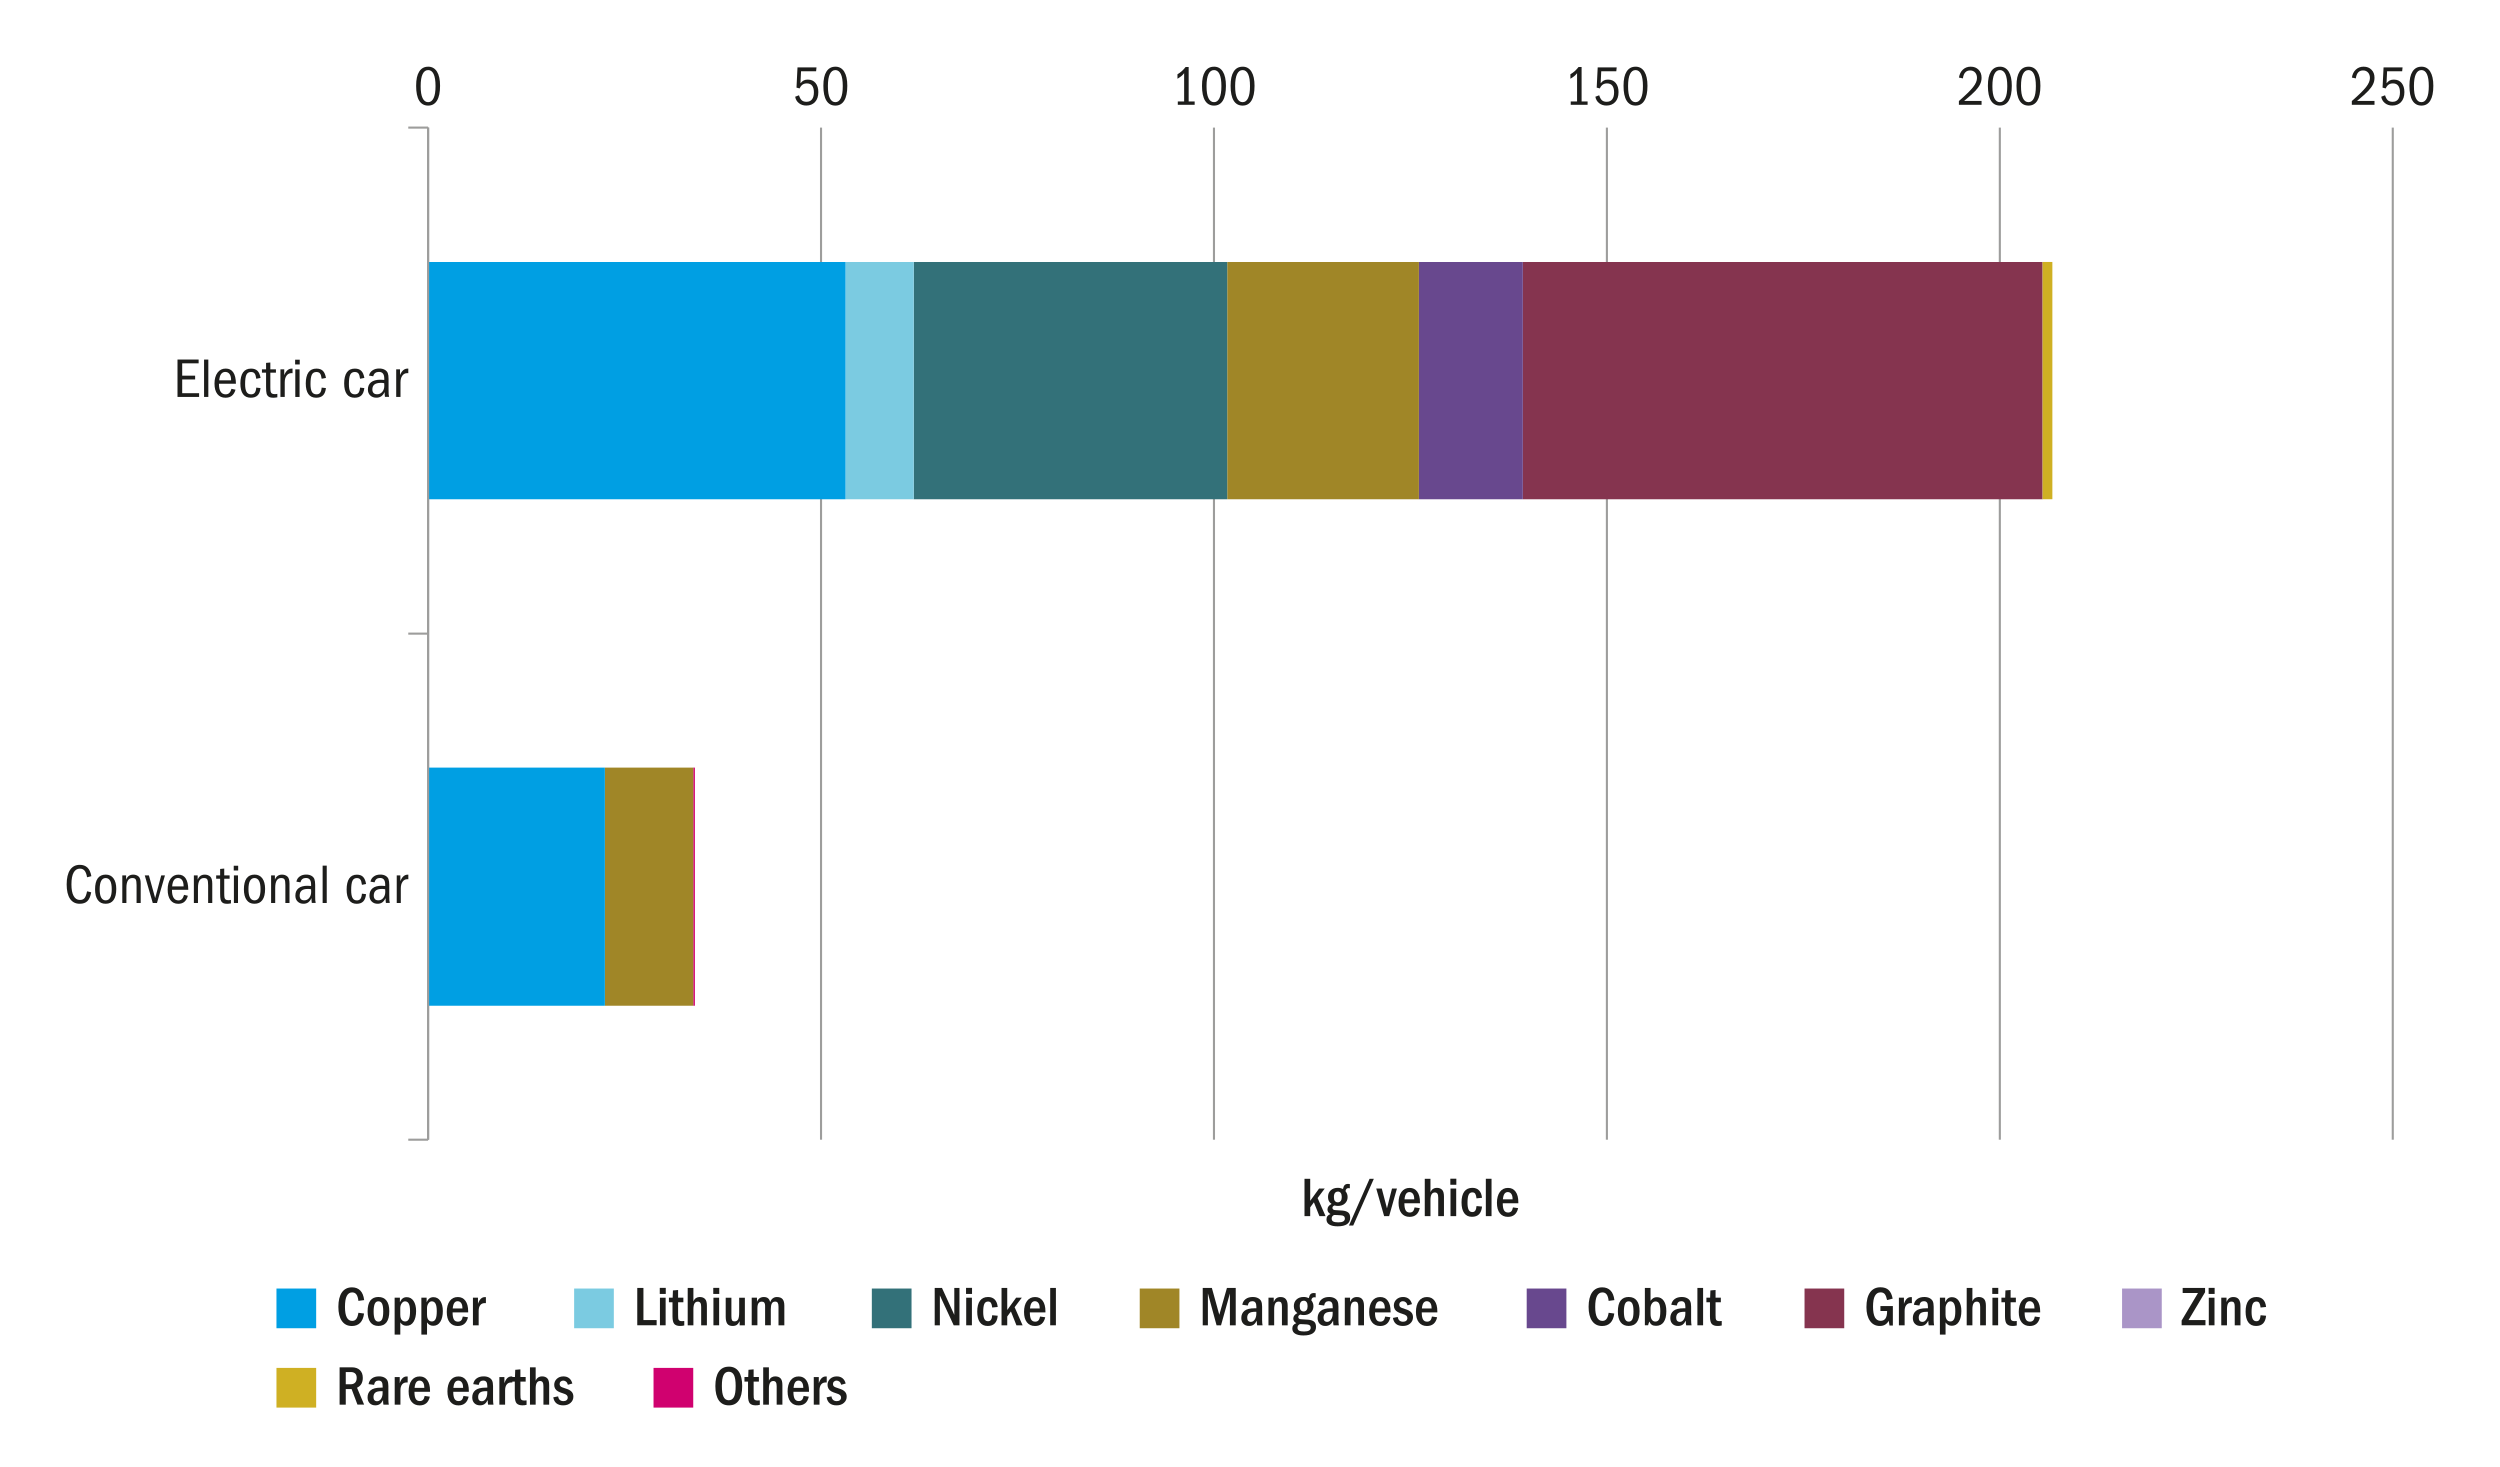 <svg xmlns="http://www.w3.org/2000/svg" width="750" height="440" viewBox="0 0 750 440"><defs><style>.cls-1,.cls-2{fill:none;}.cls-1,.cls-3,.cls-4,.cls-5,.cls-6,.cls-7,.cls-8,.cls-9,.cls-10,.cls-11,.cls-12{stroke-width:0px;}.cls-2{stroke:#9d9d9c;stroke-miterlimit:10;stroke-width:.63px;}.cls-3{fill:#337179;}.cls-4{fill:#85344f;}.cls-5{fill:#1d1d1b;}.cls-6{fill:#aa95c7;}.cls-7{fill:#cfb023;}.cls-8{fill:#d0016f;}.cls-9{fill:#7bcbe1;}.cls-10{fill:#a08627;}.cls-11{fill:#68488e;}.cls-12{fill:#009fe3;}</style></defs><g id="Graph"><rect class="cls-1" x="56.69" y="56.69" width="340.16" height="192.76"></rect><path class="cls-5" d="m109.22,394.06c-.17,1.26-.56,2.19-1.18,2.81-.62.62-1.45.93-2.48.93-1.29,0-2.29-.5-2.99-1.5-.71-1-1.06-2.42-1.06-4.26s.36-3.34,1.07-4.34c.71-1,1.72-1.5,3.02-1.5,1.03,0,1.86.32,2.48.95s1.01,1.59,1.17,2.88l-1.73.23c-.09-.85-.28-1.49-.58-1.91-.3-.42-.73-.63-1.3-.63-.69,0-1.23.35-1.6,1.05-.37.7-.55,1.8-.55,3.3,0,1.41.18,2.46.55,3.16.37.69.9,1.04,1.6,1.04.53,0,.94-.19,1.23-.57.3-.38.51-1,.65-1.87l1.71.23Z"></path><path class="cls-5" d="m113.55,389.1c1.04,0,1.84.36,2.4,1.08.56.72.84,1.78.84,3.18,0,1.48-.28,2.58-.83,3.32-.55.73-1.37,1.1-2.44,1.1s-1.87-.38-2.42-1.13c-.55-.75-.82-1.83-.82-3.23s.27-2.53.82-3.25c.55-.72,1.37-1.08,2.45-1.08Zm-.03,1.29c-.52,0-.88.26-1.1.79-.22.53-.33,1.28-.33,2.27,0,1.05.12,1.82.35,2.31.24.49.6.73,1.09.73s.87-.24,1.1-.72c.23-.48.34-1.26.34-2.34s-.12-1.85-.35-2.33c-.23-.48-.61-.71-1.11-.71Z"></path><path class="cls-5" d="m118.39,400.39v-11.09h1.58v1.36c.25-.53.53-.91.85-1.15.32-.24.72-.36,1.2-.36.86,0,1.55.38,2.05,1.13.5.76.76,1.77.76,3.03,0,1.33-.25,2.4-.75,3.21-.5.81-1.2,1.21-2.11,1.21-.39,0-.74-.07-1.03-.22-.3-.14-.58-.41-.85-.79v3.66h-1.7Zm1.7-5.91c0,.64.14,1.13.4,1.46.27.34.62.5,1.06.5.5,0,.87-.25,1.11-.74.24-.49.35-1.27.35-2.32s-.12-1.8-.37-2.27c-.25-.47-.62-.71-1.13-.71-.39,0-.73.21-1.01.62s-.42.89-.42,1.41v2.03Z"></path><path class="cls-5" d="m126.41,400.39v-11.09h1.58v1.36c.25-.53.53-.91.85-1.15.32-.24.72-.36,1.2-.36.86,0,1.55.38,2.05,1.13.5.76.76,1.77.76,3.03,0,1.33-.25,2.4-.75,3.21-.5.81-1.2,1.21-2.11,1.21-.39,0-.74-.07-1.03-.22-.3-.14-.58-.41-.85-.79v3.66h-1.7Zm1.7-5.91c0,.64.14,1.13.4,1.46.27.34.62.5,1.06.5.5,0,.87-.25,1.11-.74.24-.49.35-1.27.35-2.32s-.12-1.8-.37-2.27c-.25-.47-.62-.71-1.13-.71-.39,0-.73.21-1.01.62s-.42.89-.42,1.41v2.03Z"></path><path class="cls-5" d="m135.78,393.7v.12c0,.91.13,1.58.38,2.02.25.44.66.66,1.22.66.4,0,.72-.12.95-.35s.4-.63.51-1.19l1.55.22c-.2.89-.56,1.54-1.07,1.97-.51.43-1.17.65-1.99.65-1.04,0-1.85-.37-2.43-1.1-.58-.73-.87-1.77-.87-3.12s.3-2.47.89-3.27,1.4-1.2,2.42-1.2,1.74.38,2.29,1.13c.55.75.82,1.81.82,3.18v.3h-4.67Zm2.94-1.29c0-.66-.13-1.17-.39-1.52-.26-.35-.61-.53-1.05-.53-.4,0-.73.17-.98.51-.25.34-.41.9-.48,1.67h2.91v-.13Z"></path><path class="cls-5" d="m141.88,397.59v-8.28h1.51v1.85c.45-1.36,1.14-2.03,2.07-2.03.07,0,.13,0,.18,0,.05,0,.09.01.13.02v1.78s-.1,0-.16,0c-.06,0-.13,0-.19,0-.57,0-1.02.2-1.34.61-.32.41-.48,1-.48,1.77v4.28h-1.71Z"></path><path class="cls-5" d="m128.44,20c1.15,0,2.04.5,2.66,1.5s.92,2.42.92,4.24c0,1.96-.31,3.44-.92,4.44s-1.5,1.5-2.66,1.5-2.08-.5-2.69-1.5c-.61-1-.91-2.48-.91-4.44s.31-3.31.93-4.28c.62-.97,1.51-1.45,2.66-1.45Zm-.02,1.03c-.69,0-1.24.39-1.63,1.18-.39.79-.59,2-.59,3.64s.19,2.8.58,3.6c.39.8.94,1.2,1.66,1.2s1.25-.4,1.64-1.21c.39-.81.58-2,.58-3.6s-.19-2.82-.57-3.62c-.38-.8-.94-1.2-1.66-1.2Z"></path><path class="cls-5" d="m27.36,267.69c-.22,1.24-.61,2.13-1.15,2.65-.54.53-1.31.79-2.31.79-1.25,0-2.22-.5-2.89-1.49-.67-.99-1.01-2.43-1.01-4.31s.34-3.35,1.02-4.36c.68-1.01,1.66-1.52,2.92-1.52.94,0,1.7.27,2.28.82.58.55.98,1.41,1.19,2.59l-1.29.32c-.16-.93-.41-1.59-.75-1.99-.34-.4-.81-.6-1.4-.6-.82,0-1.44.39-1.88,1.18-.44.78-.66,1.96-.66,3.53s.22,2.69.66,3.49,1.06,1.2,1.88,1.2c.61,0,1.06-.18,1.38-.55.31-.37.57-1.05.77-2.05l1.23.3Z"></path><path class="cls-5" d="m31.74,262.38c.99,0,1.76.38,2.31,1.13s.83,1.8.83,3.16c0,1.48-.27,2.59-.81,3.34-.54.75-1.33,1.12-2.39,1.12s-1.79-.38-2.34-1.13c-.55-.76-.82-1.83-.82-3.23s.27-2.54.81-3.28,1.34-1.11,2.39-1.11Zm-.05,1.03c-.59,0-1.04.29-1.34.86s-.45,1.41-.45,2.5.15,1.96.46,2.51c.31.55.76.83,1.35.83s1.05-.28,1.35-.83c.31-.55.46-1.39.46-2.51s-.15-1.96-.46-2.52c-.31-.56-.76-.84-1.37-.84Z"></path><path class="cls-5" d="m40.97,270.9v-5.36c0-.82-.08-1.38-.24-1.68-.16-.3-.5-.45-1.02-.45-.59,0-1.04.25-1.34.74-.3.49-.45,1.22-.45,2.18v4.57h-1.23v-8.28h1.14v1.28c.22-.54.51-.92.86-1.16.35-.23.77-.35,1.28-.35.63,0,1.16.19,1.59.55s.65,1.09.65,2.17v5.8h-1.23Z"></path><path class="cls-5" d="m45.83,270.9l-2.4-8.28h1.24l1.88,6.8,1.82-6.8h1.12l-2.4,8.28h-1.26Z"></path><path class="cls-5" d="m56.36,268.72c-.21.78-.55,1.38-1.02,1.8s-1.1.62-1.88.62c-1,0-1.77-.37-2.33-1.11-.55-.74-.83-1.79-.83-3.14s.29-2.49.88-3.29c.59-.81,1.37-1.21,2.34-1.21s1.66.37,2.17,1.11.77,1.88.79,3.43h-4.89v.12c0,1.02.17,1.79.5,2.3.33.52.81.77,1.44.77.43,0,.77-.13,1.04-.4s.48-.69.64-1.26l1.16.27Zm-1.28-2.81c0-.82-.15-1.44-.45-1.87-.3-.43-.71-.64-1.25-.64-.48,0-.87.2-1.18.61-.3.4-.49,1.04-.55,1.9h3.43Z"></path><path class="cls-5" d="m62.44,270.9v-5.36c0-.82-.08-1.38-.24-1.68-.16-.3-.5-.45-1.02-.45-.59,0-1.04.25-1.34.74-.3.49-.45,1.22-.45,2.18v4.57h-1.23v-8.28h1.14v1.28c.22-.54.51-.92.86-1.16.35-.23.77-.35,1.28-.35.63,0,1.16.19,1.59.55.43.37.65,1.09.65,2.17v5.8h-1.23Z"></path><path class="cls-5" d="m69.27,271.02c-.3.06-.54.09-.71.1s-.31.02-.41.02c-.65,0-1.12-.12-1.4-.35-.29-.23-.48-.54-.57-.91-.1-.37-.14-1.01-.14-1.92v-4.33h-1.19v-1.01h1.19v-1.93l1.23-.12v2.05h1.61v1.01h-1.61v4.33c0,.62.03,1.05.08,1.31.06.26.17.45.34.59s.46.2.85.2c.14,0,.27,0,.39-.02.11-.01.23-.03.35-.07v1.04Z"></path><path class="cls-5" d="m70.12,261.15v-1.43h1.33v1.43h-1.33Zm.05,9.75v-8.28h1.23v8.28h-1.23Z"></path><path class="cls-5" d="m76.39,262.38c.99,0,1.76.38,2.31,1.13s.83,1.8.83,3.16c0,1.48-.27,2.59-.81,3.34-.54.75-1.33,1.12-2.39,1.12s-1.79-.38-2.34-1.13c-.55-.76-.82-1.83-.82-3.23s.27-2.54.81-3.28,1.34-1.11,2.4-1.11Zm-.05,1.03c-.59,0-1.04.29-1.35.86s-.45,1.41-.45,2.5.15,1.96.46,2.51c.31.55.76.83,1.35.83s1.05-.28,1.35-.83c.31-.55.46-1.39.46-2.51s-.15-1.96-.46-2.52c-.31-.56-.76-.84-1.37-.84Z"></path><path class="cls-5" d="m85.61,270.9v-5.36c0-.82-.08-1.38-.24-1.68-.16-.3-.5-.45-1.02-.45-.59,0-1.04.25-1.34.74-.3.49-.45,1.22-.45,2.18v4.57h-1.23v-8.28h1.14v1.28c.22-.54.51-.92.86-1.16.35-.23.77-.35,1.28-.35.63,0,1.16.19,1.59.55.43.37.65,1.09.65,2.17v5.8h-1.23Z"></path><path class="cls-5" d="m93.54,270.9c-.02-.19-.05-.41-.07-.65s-.03-.51-.03-.81c-.29.6-.63,1.04-1.01,1.3-.38.26-.84.39-1.38.39-.72,0-1.3-.22-1.76-.67s-.68-1.04-.68-1.78c0-.94.31-1.67.92-2.18s1.51-.77,2.71-.77c.54.01.9.03,1.09.07v-.42c0-.66-.13-1.16-.38-1.49-.25-.33-.64-.5-1.17-.5-.41,0-.76.1-1.04.3-.28.2-.48.54-.61,1.01l-1.21-.2c.12-.65.45-1.17.98-1.55.53-.39,1.18-.58,1.96-.58.63,0,1.16.13,1.59.38s.72.58.87.99c.15.41.23.99.23,1.74v3.14c0,.72,0,1.21.03,1.47.02.26.06.53.13.8h-1.18Zm-.22-4.12c-.16-.03-.31-.06-.46-.08-.15-.02-.32-.02-.5-.02-.85,0-1.47.17-1.87.5-.39.34-.59.83-.59,1.5,0,.43.11.77.33,1.03s.57.39,1.05.39c.61,0,1.1-.24,1.49-.73.39-.49.58-1.1.58-1.84,0-.31-.01-.57-.03-.76Z"></path><path class="cls-5" d="m96.79,270.9v-11.21h1.23v11.21h-1.23Z"></path><path class="cls-5" d="m109.82,268.25c-.11,1-.4,1.73-.86,2.19-.46.47-1.11.7-1.97.7-.99,0-1.73-.36-2.24-1.09-.51-.73-.76-1.79-.76-3.19s.26-2.58.78-3.33c.52-.76,1.29-1.13,2.31-1.13.81,0,1.43.23,1.86.68.43.45.73,1.16.88,2.12l-1.24.25c-.1-.78-.26-1.32-.49-1.6-.22-.29-.57-.43-1.04-.43-.62,0-1.05.27-1.31.81-.26.54-.39,1.49-.39,2.83,0,1.02.13,1.78.39,2.29.26.51.71.77,1.34.77.47,0,.82-.16,1.06-.48.23-.32.38-.83.44-1.54l1.24.15Z"></path><path class="cls-5" d="m115.77,270.9c-.02-.19-.05-.41-.07-.65s-.03-.51-.03-.81c-.29.6-.63,1.04-1.01,1.3-.38.26-.84.39-1.38.39-.72,0-1.3-.22-1.76-.67s-.68-1.04-.68-1.78c0-.94.31-1.67.92-2.18s1.51-.77,2.71-.77c.54.01.9.03,1.09.07v-.42c0-.66-.13-1.16-.38-1.49-.25-.33-.64-.5-1.17-.5-.41,0-.76.1-1.04.3-.28.2-.48.54-.61,1.01l-1.21-.2c.12-.65.45-1.17.98-1.55.53-.39,1.18-.58,1.96-.58.63,0,1.16.13,1.59.38s.72.58.87.99c.15.41.23.99.23,1.74v3.14c0,.72,0,1.21.03,1.47.02.26.06.53.13.8h-1.18Zm-.22-4.12c-.16-.03-.31-.06-.46-.08-.15-.02-.32-.02-.5-.02-.85,0-1.47.17-1.87.5-.39.34-.59.83-.59,1.5,0,.43.11.77.33,1.03s.57.39,1.05.39c.61,0,1.1-.24,1.49-.73.39-.49.58-1.1.58-1.84,0-.31-.01-.57-.03-.76Z"></path><path class="cls-5" d="m119.02,270.9v-8.28h1.09v1.73c.28-.69.6-1.19.97-1.5s.77-.45,1.22-.45h.2v1.38l-.29-.02c-.61,0-1.08.25-1.44.75-.35.5-.53,1.17-.53,2.02v4.37h-1.23Z"></path><path class="cls-5" d="m53.25,119.08v-11.21h6.34v1.13h-4.93v3.71h3.88v1.13h-3.88v4.12h5.07v1.13h-6.48Z"></path><path class="cls-5" d="m61.22,119.08v-11.21h1.28v11.21h-1.28Z"></path><path class="cls-5" d="m70.66,116.9c-.22.78-.58,1.38-1.07,1.8s-1.14.62-1.96.62c-1.04,0-1.84-.37-2.42-1.11-.58-.74-.86-1.79-.86-3.14s.31-2.49.92-3.29c.61-.81,1.42-1.21,2.44-1.21s1.73.37,2.25,1.11.8,1.88.82,3.43h-5.09v.12c0,1.02.17,1.79.52,2.3.34.52.84.77,1.49.77.44,0,.8-.13,1.08-.4.28-.27.5-.69.66-1.26l1.21.27Zm-1.33-2.81c0-.82-.15-1.44-.46-1.87-.31-.43-.74-.64-1.3-.64-.5,0-.91.2-1.22.61-.31.4-.51,1.04-.58,1.9h3.57Z"></path><path class="cls-5" d="m78.16,116.43c-.12,1-.41,1.73-.89,2.19-.48.47-1.16.7-2.04.7-1.03,0-1.8-.36-2.33-1.09-.53-.73-.79-1.79-.79-3.19s.27-2.58.81-3.33c.54-.76,1.34-1.13,2.4-1.13.84,0,1.48.23,1.93.68.45.45.75,1.16.92,2.12l-1.29.25c-.1-.78-.27-1.32-.51-1.6-.23-.29-.59-.43-1.08-.43-.64,0-1.1.27-1.36.81-.27.54-.4,1.49-.4,2.83,0,1.02.14,1.78.41,2.29.27.51.74.77,1.39.77.49,0,.86-.16,1.1-.48s.4-.83.45-1.54l1.29.15Z"></path><path class="cls-5" d="m83.19,119.2c-.31.06-.56.09-.74.1s-.32.02-.43.02c-.68,0-1.16-.12-1.46-.35-.3-.23-.5-.54-.59-.91-.1-.37-.15-1.01-.15-1.92v-4.33h-1.24v-1.01h1.24v-1.93l1.28-.12v2.05h1.68v1.01h-1.68v4.33c0,.62.03,1.05.09,1.31s.18.45.36.59c.18.13.47.2.88.2.15,0,.29,0,.4-.02.12-.01.24-.03.37-.07v1.04Z"></path><path class="cls-5" d="m84.13,119.08v-8.28h1.14v1.73c.29-.69.63-1.19,1.01-1.5s.8-.45,1.27-.45h.21v1.38l-.3-.02c-.63,0-1.13.25-1.49.75-.37.5-.55,1.17-.55,2.02v4.37h-1.28Z"></path><path class="cls-5" d="m88.54,109.34v-1.43h1.38v1.43h-1.38Zm.05,9.75v-8.28h1.28v8.28h-1.28Z"></path><path class="cls-5" d="m97.78,116.43c-.12,1-.41,1.73-.89,2.19-.48.47-1.16.7-2.04.7-1.03,0-1.8-.36-2.33-1.09-.53-.73-.79-1.79-.79-3.19s.27-2.58.81-3.33c.54-.76,1.34-1.13,2.4-1.13.84,0,1.48.23,1.93.68.45.45.75,1.16.92,2.12l-1.29.25c-.1-.78-.27-1.32-.51-1.6-.23-.29-.59-.43-1.08-.43-.64,0-1.1.27-1.36.81-.27.54-.4,1.49-.4,2.83,0,1.02.14,1.78.41,2.29.27.51.74.77,1.39.77.49,0,.86-.16,1.1-.48s.4-.83.45-1.54l1.29.15Z"></path><path class="cls-5" d="m109.3,116.43c-.12,1-.41,1.73-.89,2.19-.48.47-1.16.7-2.04.7-1.03,0-1.8-.36-2.33-1.09-.53-.73-.79-1.79-.79-3.19s.27-2.58.81-3.33c.54-.76,1.34-1.13,2.4-1.13.84,0,1.48.23,1.93.68.45.45.75,1.16.92,2.12l-1.29.25c-.1-.78-.27-1.32-.51-1.6-.23-.29-.59-.43-1.08-.43-.64,0-1.1.27-1.36.81-.27.54-.4,1.49-.4,2.83,0,1.02.14,1.78.41,2.29.27.51.74.77,1.39.77.49,0,.86-.16,1.1-.48s.4-.83.45-1.54l1.29.15Z"></path><path class="cls-5" d="m115.49,119.08c-.02-.19-.05-.41-.07-.65-.02-.24-.03-.51-.03-.81-.3.6-.65,1.04-1.05,1.3-.4.26-.87.39-1.43.39-.75,0-1.35-.22-1.83-.67s-.71-1.04-.71-1.78c0-.94.32-1.67.95-2.18.64-.51,1.58-.77,2.82-.77.56.01.94.03,1.14.07v-.42c0-.66-.13-1.16-.39-1.49s-.67-.5-1.21-.5c-.43,0-.79.1-1.08.3-.29.2-.5.54-.63,1.01l-1.26-.2c.13-.65.47-1.17,1.02-1.55.55-.39,1.23-.58,2.04-.58.65,0,1.2.13,1.65.38s.75.58.91.99c.16.41.24.99.24,1.74v3.14c0,.72,0,1.21.03,1.47s.06.53.13.8h-1.22Zm-.23-4.12c-.16-.03-.32-.06-.48-.08-.16-.02-.33-.02-.52-.02-.89,0-1.53.17-1.94.5s-.61.83-.61,1.5c0,.43.11.77.34,1.03.23.26.59.39,1.09.39.63,0,1.14-.24,1.55-.73s.6-1.1.6-1.84c0-.31-.01-.57-.03-.76Z"></path><path class="cls-5" d="m118.86,119.08v-8.28h1.14v1.73c.29-.69.63-1.19,1.01-1.5s.8-.45,1.27-.45h.21v1.38l-.3-.02c-.63,0-1.13.25-1.49.75-.37.5-.55,1.17-.55,2.02v4.37h-1.28Z"></path><line class="cls-2" x1="128.43" y1="341.91" x2="128.43" y2="38.28"></line><path class="cls-5" d="m239.7,28.59c.2.67.47,1.16.81,1.48.34.31.82.47,1.44.47.72,0,1.27-.24,1.65-.73.38-.49.57-1.2.57-2.13,0-.85-.18-1.51-.53-1.97s-.88-.69-1.57-.69c-.49,0-.91.11-1.27.34-.35.23-.66.62-.91,1.17l-.94-.24.3-6.06h5.7l-.12,1.16h-4.52l-.17,3.58c.31-.38.63-.66.96-.83.33-.17.74-.26,1.24-.26.99,0,1.76.34,2.32,1.02.56.68.84,1.59.84,2.73,0,1.27-.33,2.26-.99,2.97s-1.53,1.07-2.62,1.07c-.86,0-1.6-.24-2.21-.72-.61-.48-.99-1.13-1.13-1.93l1.16-.44Z"></path><path class="cls-5" d="m250.61,20c1.15,0,2.04.5,2.66,1.5s.92,2.42.92,4.24c0,1.96-.31,3.44-.92,4.44s-1.5,1.5-2.66,1.5-2.08-.5-2.69-1.5c-.61-1-.91-2.48-.91-4.44s.31-3.31.93-4.28c.62-.97,1.51-1.45,2.66-1.45Zm-.02,1.03c-.69,0-1.24.39-1.63,1.18-.39.79-.59,2-.59,3.64s.19,2.8.58,3.6c.39.8.94,1.2,1.66,1.2s1.25-.4,1.64-1.21c.39-.81.58-2,.58-3.6s-.19-2.82-.57-3.62c-.38-.8-.94-1.2-1.66-1.2Z"></path><line class="cls-2" x1="246.31" y1="341.91" x2="246.31" y2="38.28"></line><path class="cls-5" d="m353.34,31.44v-1.01h1.9v-8.47c-.28.36-.58.67-.91.93s-.69.51-1.09.73v-1.34c.46-.27.88-.57,1.26-.9s.77-.76,1.18-1.28h.92v10.33h1.8v1.01h-5.06Z"></path><path class="cls-5" d="m364.2,20c1.15,0,2.04.5,2.66,1.5s.92,2.42.92,4.24c0,1.96-.31,3.44-.92,4.44s-1.5,1.5-2.66,1.5-2.08-.5-2.69-1.5c-.61-1-.91-2.48-.91-4.44s.31-3.31.93-4.28c.62-.97,1.51-1.45,2.66-1.45Zm-.02,1.03c-.69,0-1.24.39-1.63,1.18-.39.79-.59,2-.59,3.64s.19,2.8.58,3.6c.39.8.94,1.2,1.66,1.2s1.25-.4,1.64-1.21c.39-.81.58-2,.58-3.6s-.19-2.82-.57-3.62c-.38-.8-.94-1.2-1.66-1.2Z"></path><path class="cls-5" d="m372.78,20c1.15,0,2.04.5,2.66,1.5s.92,2.42.92,4.24c0,1.96-.31,3.44-.92,4.44s-1.5,1.5-2.66,1.5-2.08-.5-2.69-1.5c-.61-1-.91-2.48-.91-4.44s.31-3.31.93-4.28c.62-.97,1.51-1.45,2.66-1.45Zm-.02,1.03c-.69,0-1.24.39-1.63,1.18-.39.79-.59,2-.59,3.64s.19,2.8.58,3.6c.39.8.94,1.2,1.66,1.2s1.25-.4,1.64-1.21c.39-.81.58-2,.58-3.6s-.19-2.82-.57-3.62c-.38-.8-.94-1.2-1.66-1.2Z"></path><line class="cls-2" x1="364.19" y1="341.91" x2="364.19" y2="38.28"></line><path class="cls-5" d="m471.22,31.44v-1.01h1.9v-8.47c-.28.36-.58.67-.91.93s-.69.51-1.09.73v-1.34c.46-.27.88-.57,1.26-.9s.77-.76,1.18-1.28h.92v10.33h1.8v1.01h-5.06Z"></path><path class="cls-5" d="m479.76,28.59c.2.67.47,1.16.81,1.48.34.31.82.47,1.44.47.72,0,1.27-.24,1.65-.73.38-.49.57-1.2.57-2.13,0-.85-.18-1.51-.53-1.97s-.88-.69-1.57-.69c-.49,0-.91.11-1.27.34-.35.23-.66.62-.91,1.17l-.94-.24.3-6.06h5.7l-.12,1.16h-4.52l-.17,3.58c.31-.38.63-.66.96-.83.33-.17.74-.26,1.24-.26.99,0,1.76.34,2.32,1.02.56.68.84,1.59.84,2.73,0,1.27-.33,2.26-.99,2.97s-1.53,1.07-2.62,1.07c-.86,0-1.6-.24-2.21-.72-.61-.48-.99-1.13-1.13-1.93l1.16-.44Z"></path><path class="cls-5" d="m490.66,20c1.15,0,2.04.5,2.66,1.5s.92,2.42.92,4.24c0,1.96-.31,3.44-.92,4.44s-1.5,1.5-2.66,1.5-2.08-.5-2.69-1.5c-.61-1-.91-2.48-.91-4.44s.31-3.31.93-4.28c.62-.97,1.51-1.45,2.66-1.45Zm-.02,1.03c-.69,0-1.24.39-1.63,1.18-.39.79-.59,2-.59,3.64s.19,2.8.58,3.6c.39.8.94,1.2,1.66,1.2s1.25-.4,1.64-1.21c.39-.81.58-2,.58-3.6s-.19-2.82-.57-3.62c-.38-.8-.94-1.2-1.66-1.2Z"></path><line class="cls-2" x1="482.07" y1="341.91" x2="482.07" y2="38.28"></line><path class="cls-5" d="m587.67,31.44v-1.13c2.05-1.78,3.47-3.17,4.25-4.16.78-.99,1.18-1.91,1.18-2.75,0-.67-.19-1.22-.56-1.64s-.88-.63-1.5-.63-1.08.19-1.45.58-.61.99-.72,1.81l-1.19-.25c.17-1.02.57-1.82,1.2-2.4.63-.58,1.41-.87,2.33-.87.98,0,1.76.31,2.36.92.6.61.9,1.41.9,2.41,0,.69-.15,1.35-.45,1.96-.3.62-.77,1.27-1.4,1.95-.63.68-1.76,1.7-3.39,3.04h5.24v1.16h-6.79Z"></path><path class="cls-5" d="m599.96,20c1.15,0,2.04.5,2.66,1.5.62,1,.92,2.42.92,4.24,0,1.96-.31,3.44-.91,4.44-.61,1-1.5,1.5-2.66,1.5s-2.08-.5-2.69-1.5c-.61-1-.91-2.48-.91-4.44s.31-3.31.93-4.28,1.51-1.45,2.66-1.45Zm-.02,1.03c-.69,0-1.24.39-1.63,1.18-.39.79-.59,2-.59,3.64s.19,2.8.58,3.6c.39.8.94,1.2,1.66,1.2s1.25-.4,1.64-1.21c.39-.81.58-2,.58-3.6s-.19-2.82-.57-3.62c-.38-.8-.94-1.2-1.66-1.2Z"></path><path class="cls-5" d="m608.54,20c1.15,0,2.04.5,2.66,1.5.62,1,.92,2.42.92,4.24,0,1.96-.31,3.44-.91,4.44-.61,1-1.5,1.5-2.66,1.5s-2.08-.5-2.69-1.5c-.61-1-.91-2.48-.91-4.44s.31-3.31.93-4.28,1.51-1.45,2.66-1.45Zm-.02,1.03c-.69,0-1.24.39-1.63,1.18-.39.79-.59,2-.59,3.64s.19,2.8.58,3.6c.39.8.94,1.2,1.66,1.2s1.25-.4,1.64-1.21c.39-.81.58-2,.58-3.6s-.19-2.82-.57-3.62c-.38-.8-.94-1.2-1.66-1.2Z"></path><line class="cls-2" x1="599.95" y1="341.91" x2="599.95" y2="38.28"></line><path class="cls-5" d="m705.55,31.44v-1.13c2.05-1.78,3.47-3.17,4.25-4.16.78-.99,1.18-1.91,1.18-2.75,0-.67-.19-1.22-.56-1.64s-.88-.63-1.5-.63-1.08.19-1.45.58-.61.99-.72,1.81l-1.19-.25c.17-1.02.57-1.82,1.2-2.4.63-.58,1.41-.87,2.33-.87.98,0,1.76.31,2.36.92.6.61.9,1.41.9,2.41,0,.69-.15,1.35-.45,1.96-.3.62-.77,1.27-1.4,1.95-.63.68-1.76,1.7-3.39,3.04h5.24v1.16h-6.79Z"></path><path class="cls-5" d="m715.52,28.59c.2.67.47,1.16.81,1.48.34.31.82.47,1.45.47.72,0,1.27-.24,1.64-.73.38-.49.57-1.2.57-2.13,0-.85-.18-1.51-.53-1.97s-.88-.69-1.57-.69c-.49,0-.91.11-1.27.34-.35.23-.66.62-.91,1.17l-.94-.24.3-6.06h5.7l-.12,1.16h-4.52l-.17,3.58c.31-.38.63-.66.96-.83.32-.17.74-.26,1.24-.26.99,0,1.76.34,2.32,1.02.56.68.84,1.59.84,2.73,0,1.27-.33,2.26-.99,2.97s-1.53,1.07-2.62,1.07c-.86,0-1.6-.24-2.21-.72-.61-.48-.99-1.13-1.13-1.93l1.16-.44Z"></path><path class="cls-5" d="m726.42,20c1.15,0,2.04.5,2.66,1.5.62,1,.92,2.42.92,4.24,0,1.96-.31,3.44-.91,4.44-.61,1-1.5,1.5-2.66,1.5s-2.08-.5-2.69-1.5c-.61-1-.91-2.48-.91-4.44s.31-3.31.93-4.28,1.51-1.45,2.66-1.45Zm-.02,1.03c-.69,0-1.24.39-1.63,1.18-.39.79-.59,2-.59,3.64s.19,2.8.58,3.6c.39.8.94,1.2,1.66,1.2s1.25-.4,1.64-1.21c.39-.81.58-2,.58-3.6s-.19-2.82-.57-3.62c-.38-.8-.94-1.2-1.66-1.2Z"></path><line class="cls-2" x1="717.83" y1="341.91" x2="717.83" y2="38.28"></line><rect class="cls-12" x="82.94" y="386.56" width="11.91" height="11.91"></rect><path class="cls-5" d="m191.18,397.59v-11.21h1.85v9.64h3.96v1.56h-5.81Z"></path><path class="cls-5" d="m197.93,388.18v-1.82h1.8v1.82h-1.8Zm.05,9.41v-8.28h1.71v8.28h-1.71Z"></path><path class="cls-5" d="m205.29,397.64c-.26.06-.47.1-.65.12s-.38.03-.63.03c-.77,0-1.34-.2-1.71-.59-.36-.39-.55-1.16-.55-2.3v-4.22h-1.07v-1.38h1.12l.08-2.17,1.55-.13v2.3h1.58v1.38h-1.58v3.83c0,.37.01.71.04,1.01.03.3.13.51.31.64.18.12.44.19.79.19.15,0,.38-.02.71-.05v1.34Z"></path><path class="cls-5" d="m210.35,397.59v-5.54c0-.55-.08-.95-.24-1.19s-.42-.37-.78-.37c-.87,0-1.31.76-1.31,2.28v4.82h-1.71v-11.21h1.71v4.03c.2-.47.47-.81.8-1.01s.69-.3,1.07-.3c.72,0,1.26.2,1.63.6.37.4.55,1.07.55,2.01v5.88h-1.71Z"></path><path class="cls-5" d="m213.98,388.18v-1.82h1.8v1.82h-1.8Zm.05,9.41v-8.28h1.71v8.28h-1.71Z"></path><path class="cls-5" d="m221.89,397.59v-1.24c-.24.49-.51.86-.82,1.09-.31.23-.74.35-1.28.35-.76,0-1.3-.23-1.61-.68-.31-.45-.47-1.15-.47-2.07v-5.73h1.71v5.56c0,.56.06.96.18,1.19s.38.35.77.35c.5,0,.86-.2,1.07-.61.21-.41.31-1.12.31-2.12v-4.37h1.71v8.28h-1.58Z"></path><path class="cls-5" d="m233.55,397.59v-5.58c0-.53-.08-.91-.23-1.16s-.41-.37-.77-.37c-.47,0-.81.19-1.01.58-.2.39-.3.95-.3,1.71v4.82h-1.71v-5.93c0-.37-.08-.66-.24-.86-.16-.21-.41-.31-.75-.31-.43,0-.75.16-.98.47-.23.31-.34.83-.34,1.56v5.07h-1.71v-8.28h1.58v1.26c.22-.53.5-.9.83-1.12.33-.22.74-.34,1.22-.34.53,0,.95.12,1.26.37.31.25.53.64.64,1.18.2-.53.47-.92.82-1.17.34-.25.75-.38,1.22-.38.76,0,1.32.21,1.68.62.36.42.54,1.07.54,1.97v5.9h-1.71Z"></path><rect class="cls-9" x="172.24" y="386.56" width="11.91" height="11.91"></rect><path class="cls-5" d="m286.11,397.59l-4.15-8.97v8.97h-1.55v-11.21h2.18l3.7,8.08v-8.08h1.55v11.21h-1.73Z"></path><path class="cls-5" d="m289.81,388.18v-1.82h1.8v1.82h-1.8Zm.05,9.41v-8.28h1.71v8.28h-1.71Z"></path><path class="cls-5" d="m299.32,394.73c-.11,1.03-.41,1.8-.9,2.3-.49.5-1.2.76-2.12.76-1.03,0-1.81-.37-2.34-1.12-.53-.74-.79-1.81-.79-3.2s.27-2.49.82-3.24,1.36-1.13,2.42-1.13c.86,0,1.54.26,2.02.77.49.51.78,1.25.88,2.22l-1.65.17c-.07-.63-.19-1.08-.37-1.37-.18-.29-.47-.43-.87-.43-.54,0-.92.25-1.13.74-.22.49-.33,1.29-.33,2.4,0,.95.12,1.65.35,2.1.23.45.6.67,1.11.67.39,0,.69-.15.88-.45.2-.3.32-.75.36-1.35l1.65.15Z"></path><path class="cls-5" d="m304.93,397.59l-1.65-4.15-1.11,1.51v2.64h-1.71v-11.21h1.71v6.62l2.67-3.7h1.7l-2.15,2.86,2.39,5.43h-1.85Z"></path><path class="cls-5" d="m308.96,393.7v.12c0,.91.13,1.58.38,2.02.25.44.66.66,1.22.66.4,0,.72-.12.95-.35s.4-.63.51-1.19l1.55.22c-.2.89-.56,1.54-1.07,1.97-.51.43-1.17.65-1.99.65-1.04,0-1.85-.37-2.43-1.1-.58-.73-.87-1.77-.87-3.12s.3-2.47.89-3.27,1.4-1.2,2.42-1.2,1.74.38,2.29,1.13c.55.75.82,1.81.82,3.18v.3h-4.67Zm2.94-1.29c0-.66-.13-1.17-.39-1.52-.26-.35-.61-.53-1.05-.53-.4,0-.73.17-.98.51-.25.34-.41.9-.48,1.67h2.91v-.13Z"></path><path class="cls-5" d="m315.06,397.59v-11.21h1.71v11.21h-1.71Z"></path><path class="cls-5" d="m395.82,364.84l-1.65-4.15-1.11,1.51v2.64h-1.71v-11.21h1.71v6.62l2.67-3.7h1.7l-2.15,2.86,2.39,5.43h-1.85Z"></path><path class="cls-5" d="m404.94,356.49c-.13-.03-.26-.05-.39-.05-.25,0-.44.06-.59.19-.15.13-.25.37-.32.71.21.27.37.55.48.84.11.29.16.61.16.94,0,.77-.26,1.41-.79,1.91s-1.23.75-2.1.75c-.21,0-.4-.01-.55-.04-.16-.03-.32-.06-.49-.11-.21.09-.37.19-.47.3-.1.11-.15.26-.15.44,0,.43.31.65.93.67.62.02,1.31.06,2.05.13.75.06,1.32.25,1.73.56.41.31.61.85.61,1.6,0,.85-.32,1.49-.95,1.92-.63.43-1.57.65-2.81.65-1.08,0-1.9-.18-2.48-.53s-.87-.87-.87-1.55c0-.79.4-1.33,1.21-1.6-.31-.18-.54-.38-.69-.6s-.22-.48-.22-.78c0-.36.11-.67.32-.95.21-.27.51-.51.91-.7-.39-.27-.67-.57-.83-.91-.16-.34-.24-.73-.24-1.19,0-.83.27-1.49.81-1.99s1.24-.75,2.12-.75c.34,0,.62.03.86.1.24.07.47.15.71.25.09-.51.25-.9.47-1.15.22-.25.58-.38,1.06-.38.11,0,.29.02.52.05v1.26Zm-4.72,8c-.48.22-.72.58-.72,1.06,0,.43.16.73.47.9.31.17.82.26,1.51.26,1.32,0,1.98-.38,1.98-1.14,0-.61-.38-.93-1.15-.98-.77-.04-1.12-.07-1.07-.07l-1.03-.03Zm1.16-7.01c-.38,0-.68.13-.89.4-.21.27-.32.68-.32,1.23s.1.94.31,1.2c.21.26.5.39.87.39s.66-.14.87-.42c.21-.28.31-.67.31-1.18s-.1-.93-.3-1.21c-.2-.28-.48-.42-.84-.42Z"></path><path class="cls-5" d="m404.69,367.65l6.18-14.01h1.28l-6.18,14.01h-1.28Z"></path><path class="cls-5" d="m415.24,364.84l-2.37-8.28h1.66l1.56,5.93,1.51-5.93h1.48l-2.34,8.28h-1.51Z"></path><path class="cls-5" d="m421.32,360.96v.12c0,.91.13,1.58.38,2.02.25.44.66.66,1.22.66.4,0,.72-.12.95-.35s.4-.63.51-1.19l1.55.22c-.2.89-.56,1.54-1.07,1.97-.51.43-1.17.65-1.99.65-1.04,0-1.85-.37-2.43-1.1-.58-.73-.87-1.77-.87-3.12s.3-2.47.89-3.27,1.4-1.2,2.42-1.2,1.74.38,2.29,1.13c.55.75.82,1.81.82,3.18v.3h-4.67Zm2.94-1.29c0-.66-.13-1.17-.39-1.52-.26-.35-.61-.53-1.05-.53-.4,0-.73.17-.98.51-.25.34-.41.9-.48,1.67h2.91v-.13Z"></path><path class="cls-5" d="m431.47,364.84v-5.54c0-.55-.08-.95-.24-1.19s-.42-.37-.78-.37c-.87,0-1.31.76-1.31,2.28v4.82h-1.71v-11.21h1.71v4.03c.2-.47.47-.81.8-1.01s.69-.3,1.07-.3c.72,0,1.26.2,1.63.6.37.4.55,1.07.55,2.01v5.88h-1.71Z"></path><path class="cls-5" d="m435.1,355.43v-1.82h1.8v1.82h-1.8Zm.05,9.41v-8.28h1.71v8.28h-1.71Z"></path><path class="cls-5" d="m444.61,361.98c-.11,1.03-.41,1.8-.9,2.3-.49.5-1.2.76-2.12.76-1.03,0-1.81-.37-2.34-1.12-.53-.74-.79-1.81-.79-3.2s.27-2.49.82-3.24,1.36-1.13,2.42-1.13c.86,0,1.54.26,2.02.77.49.51.78,1.25.88,2.22l-1.65.17c-.07-.63-.19-1.08-.37-1.37-.18-.29-.47-.43-.87-.43-.54,0-.92.25-1.13.74-.22.49-.33,1.29-.33,2.4,0,.95.12,1.65.35,2.1.23.45.6.67,1.11.67.39,0,.69-.15.88-.45.2-.3.32-.75.36-1.35l1.65.15Z"></path><path class="cls-5" d="m445.75,364.84v-11.21h1.71v11.21h-1.71Z"></path><path class="cls-5" d="m450.83,360.96v.12c0,.91.13,1.58.38,2.02.25.44.66.66,1.22.66.4,0,.72-.12.95-.35s.4-.63.51-1.19l1.55.22c-.2.89-.56,1.54-1.07,1.97-.51.43-1.17.65-1.99.65-1.04,0-1.85-.37-2.43-1.1-.58-.73-.87-1.77-.87-3.12s.3-2.47.89-3.27,1.4-1.2,2.42-1.2,1.74.38,2.29,1.13c.55.75.82,1.81.82,3.18v.3h-4.67Zm2.94-1.29c0-.66-.13-1.17-.39-1.52-.26-.35-.61-.53-1.05-.53-.4,0-.73.17-.98.51-.25.34-.41.9-.48,1.67h2.91v-.13Z"></path><rect class="cls-3" x="261.55" y="386.56" width="11.91" height="11.91"></rect><path class="cls-5" d="m368.97,397.59v-9.54l-2.66,9.54h-1.34l-2.6-9.58v9.58h-1.55v-11.21h2.74l2.23,8.06,2.29-8.06h2.64v11.21h-1.75Z"></path><path class="cls-5" d="m377.15,397.59c-.04-.16-.07-.36-.09-.6-.02-.24-.02-.5-.02-.78-.29.56-.62.96-.98,1.21s-.81.37-1.35.37c-.71,0-1.27-.22-1.69-.65-.42-.43-.63-1.01-.63-1.74,0-.9.31-1.61.93-2.13.62-.53,1.66-.79,3.12-.79h.47v-.44c0-.58-.1-1.01-.29-1.28s-.5-.4-.94-.4c-.74,0-1.19.43-1.34,1.29l-1.65-.22c.12-.74.46-1.31,1.02-1.72.55-.41,1.26-.61,2.11-.61.62,0,1.14.11,1.59.34.44.23.76.54.94.92.18.38.28.93.28,1.65v4.05c0,.33.01.62.04.88.03.26.06.48.09.65h-1.6Zm-.25-4.05s-.08,0-.15,0c-.07,0-.13,0-.2,0-.86,0-1.48.14-1.84.43-.36.29-.55.73-.55,1.34,0,.4.09.71.28.93.19.21.46.32.83.32.46,0,.85-.24,1.16-.71.31-.47.47-1.07.47-1.8v-.49Z"></path><path class="cls-5" d="m384.58,397.59v-5.7c0-.48-.07-.84-.21-1.07-.14-.23-.4-.34-.78-.34-.47,0-.81.19-1.02.57-.21.38-.32.98-.32,1.8v4.74h-1.71v-8.28h1.58v1.28c.2-.5.47-.88.8-1.12.33-.24.75-.36,1.25-.36.72,0,1.25.22,1.6.66s.53,1.09.53,1.97v5.86h-1.71Z"></path><path class="cls-5" d="m394.69,389.23c-.13-.03-.26-.05-.39-.05-.25,0-.44.06-.59.19-.15.13-.25.37-.32.71.21.27.37.55.48.84.11.29.16.61.16.94,0,.77-.26,1.41-.79,1.91s-1.23.75-2.1.75c-.21,0-.4-.01-.55-.04-.16-.03-.32-.06-.49-.11-.21.09-.37.19-.47.3-.1.11-.15.26-.15.44,0,.43.31.65.93.67.62.02,1.31.06,2.05.13.75.06,1.32.25,1.73.56.41.31.61.85.61,1.6,0,.85-.32,1.49-.95,1.92-.63.43-1.57.65-2.81.65-1.08,0-1.9-.18-2.48-.53s-.87-.87-.87-1.55c0-.79.4-1.33,1.21-1.6-.31-.18-.54-.38-.69-.6s-.22-.48-.22-.78c0-.36.11-.67.32-.95.21-.27.51-.51.91-.7-.39-.27-.67-.57-.83-.91-.16-.34-.24-.73-.24-1.19,0-.83.27-1.49.81-1.99s1.24-.75,2.12-.75c.34,0,.62.03.86.1.24.07.47.15.71.25.09-.51.25-.9.47-1.15.22-.25.58-.38,1.06-.38.11,0,.29.02.52.05v1.26Zm-4.72,8c-.48.22-.72.58-.72,1.06,0,.43.16.73.47.9.31.17.82.26,1.51.26,1.32,0,1.98-.38,1.98-1.14,0-.61-.38-.93-1.15-.98-.77-.04-1.12-.07-1.07-.07l-1.03-.03Zm1.16-7.01c-.38,0-.68.13-.89.4-.21.27-.32.68-.32,1.23s.1.94.31,1.2c.21.26.5.39.87.39s.66-.14.87-.42c.21-.28.31-.67.31-1.18s-.1-.93-.3-1.21c-.2-.28-.48-.42-.84-.42Z"></path><path class="cls-5" d="m400.05,397.59c-.04-.16-.07-.36-.09-.6-.02-.24-.02-.5-.02-.78-.29.56-.62.96-.98,1.21s-.81.37-1.35.37c-.71,0-1.27-.22-1.69-.65-.42-.43-.63-1.01-.63-1.74,0-.9.31-1.61.93-2.13.62-.53,1.66-.79,3.12-.79h.47v-.44c0-.58-.1-1.01-.29-1.28s-.5-.4-.94-.4c-.74,0-1.19.43-1.34,1.29l-1.65-.22c.12-.74.46-1.31,1.02-1.72.55-.41,1.26-.61,2.11-.61.62,0,1.14.11,1.59.34.44.23.76.54.94.92.18.38.28.93.28,1.65v4.05c0,.33.01.62.04.88.03.26.06.48.09.65h-1.6Zm-.25-4.05s-.08,0-.15,0c-.07,0-.13,0-.2,0-.86,0-1.48.14-1.84.43-.36.29-.55.73-.55,1.34,0,.4.09.71.28.93.19.21.46.32.83.32.46,0,.85-.24,1.16-.71.31-.47.47-1.07.47-1.8v-.49Z"></path><path class="cls-5" d="m407.48,397.59v-5.7c0-.48-.07-.84-.21-1.07-.14-.23-.4-.34-.78-.34-.47,0-.81.19-1.02.57-.21.38-.32.98-.32,1.8v4.74h-1.71v-8.28h1.58v1.28c.2-.5.47-.88.8-1.12.33-.24.75-.36,1.25-.36.72,0,1.25.22,1.6.66s.53,1.09.53,1.97v5.86h-1.71Z"></path><path class="cls-5" d="m412.5,393.7v.12c0,.91.13,1.58.38,2.02.25.44.66.66,1.22.66.4,0,.72-.12.95-.35s.4-.63.51-1.19l1.55.22c-.2.89-.56,1.54-1.07,1.97-.51.43-1.17.65-1.99.65-1.04,0-1.85-.37-2.43-1.1-.58-.73-.87-1.77-.87-3.12s.3-2.47.89-3.27,1.4-1.2,2.42-1.2,1.74.38,2.29,1.13c.55.75.82,1.81.82,3.18v.3h-4.67Zm2.94-1.29c0-.66-.13-1.17-.39-1.52-.26-.35-.61-.53-1.05-.53-.4,0-.73.17-.98.51-.25.34-.41.9-.48,1.67h2.91v-.13Z"></path><path class="cls-5" d="m422.25,391.6c-.11-.41-.29-.73-.53-.93s-.53-.31-.87-.31c-.3,0-.56.1-.76.29-.21.19-.31.44-.31.74,0,.48.26.81.79.99.53.18,1.06.37,1.6.56.54.2.96.48,1.27.84.31.36.46.83.46,1.39,0,.75-.28,1.38-.84,1.87-.56.5-1.29.75-2.2.75-.85,0-1.53-.2-2.03-.6-.5-.4-.82-1-.96-1.81l1.46-.29c.07.47.23.83.5,1.07s.63.36,1.09.36c.4,0,.72-.1.95-.3.23-.2.34-.46.34-.79,0-.28-.1-.52-.3-.71-.2-.2-.59-.38-1.16-.55s-1.05-.36-1.44-.57c-.39-.21-.68-.49-.87-.82s-.29-.71-.29-1.13c0-.72.26-1.32.77-1.81.52-.49,1.18-.74,1.98-.74.71,0,1.28.18,1.74.55.45.36.77.89.95,1.59l-1.34.37Z"></path><path class="cls-5" d="m426.53,393.7v.12c0,.91.13,1.58.38,2.02.25.44.66.66,1.22.66.4,0,.72-.12.95-.35s.4-.63.51-1.19l1.55.22c-.2.89-.56,1.54-1.07,1.97-.51.43-1.17.65-1.99.65-1.04,0-1.85-.37-2.43-1.1-.58-.73-.87-1.77-.87-3.12s.3-2.47.89-3.27,1.4-1.2,2.42-1.2,1.74.38,2.29,1.13c.55.75.82,1.81.82,3.18v.3h-4.67Zm2.94-1.29c0-.66-.13-1.17-.39-1.52-.26-.35-.61-.53-1.05-.53-.4,0-.73.17-.98.51-.25.34-.41.9-.48,1.67h2.91v-.13Z"></path><rect class="cls-10" x="341.92" y="386.56" width="11.91" height="11.91"></rect><path class="cls-5" d="m484.29,394.06c-.17,1.26-.56,2.19-1.18,2.81-.62.62-1.45.93-2.48.93-1.29,0-2.29-.5-2.99-1.5-.71-1-1.06-2.42-1.06-4.26s.36-3.34,1.07-4.34c.71-1,1.72-1.5,3.02-1.5,1.03,0,1.86.32,2.48.95s1.01,1.59,1.17,2.88l-1.73.23c-.09-.85-.28-1.49-.58-1.91-.3-.42-.73-.63-1.3-.63-.69,0-1.23.35-1.6,1.05-.37.7-.55,1.8-.55,3.3,0,1.41.18,2.46.55,3.16.37.69.9,1.04,1.6,1.04.53,0,.94-.19,1.23-.57.3-.38.51-1,.65-1.87l1.71.23Z"></path><path class="cls-5" d="m488.63,389.1c1.04,0,1.84.36,2.4,1.08.56.72.84,1.78.84,3.18,0,1.48-.28,2.58-.83,3.32-.55.73-1.37,1.1-2.44,1.1s-1.87-.38-2.42-1.13c-.55-.75-.82-1.83-.82-3.23s.27-2.53.82-3.25c.55-.72,1.37-1.08,2.45-1.08Zm-.03,1.29c-.52,0-.88.26-1.1.79-.22.53-.33,1.28-.33,2.27,0,1.05.12,1.82.35,2.31.24.49.6.73,1.09.73s.87-.24,1.1-.72c.23-.48.34-1.26.34-2.34s-.12-1.85-.35-2.33c-.23-.48-.61-.71-1.11-.71Z"></path><path class="cls-5" d="m493.46,397.59v-11.21h1.7v3.86c.28-.39.57-.67.87-.84s.66-.25,1.06-.25c.87,0,1.56.38,2.06,1.13.5.75.75,1.78.75,3.07,0,1.42-.26,2.51-.79,3.27-.53.76-1.29,1.13-2.29,1.13-.54,0-.96-.1-1.27-.31-.31-.21-.56-.54-.75-.98-.07.16-.14.36-.23.61-.08.25-.13.42-.14.51h-.97Zm1.7-3.48c0,.77.12,1.36.37,1.76.25.4.61.6,1.09.6.53,0,.9-.24,1.13-.72.22-.48.34-1.28.34-2.4,0-1.05-.11-1.8-.34-2.25-.22-.45-.59-.67-1.09-.67-.43,0-.78.2-1.07.6-.29.4-.43.88-.43,1.45v1.65Z"></path><path class="cls-5" d="m505.85,397.59c-.04-.16-.07-.36-.09-.6-.02-.24-.02-.5-.02-.78-.29.56-.62.96-.98,1.21s-.81.37-1.35.37c-.71,0-1.27-.22-1.69-.65-.42-.43-.63-1.01-.63-1.74,0-.9.31-1.61.93-2.13.62-.53,1.66-.79,3.12-.79h.47v-.44c0-.58-.1-1.01-.29-1.28s-.5-.4-.94-.4c-.74,0-1.19.43-1.34,1.29l-1.65-.22c.12-.74.46-1.31,1.02-1.72.55-.41,1.26-.61,2.11-.61.62,0,1.14.11,1.59.34.44.23.76.54.94.92.18.38.28.93.28,1.65v4.05c0,.33.01.62.04.88.03.26.06.48.09.65h-1.6Zm-.25-4.05s-.08,0-.15,0c-.07,0-.13,0-.2,0-.86,0-1.48.14-1.84.43-.36.29-.55.73-.55,1.34,0,.4.09.71.28.93.19.21.46.32.83.32.46,0,.85-.24,1.16-.71.31-.47.47-1.07.47-1.8v-.49Z"></path><path class="cls-5" d="m509.22,397.59v-11.21h1.71v11.21h-1.71Z"></path><path class="cls-5" d="m516.53,397.64c-.26.06-.47.1-.65.12s-.38.03-.63.03c-.77,0-1.34-.2-1.71-.59-.36-.39-.55-1.16-.55-2.3v-4.22h-1.07v-1.38h1.12l.08-2.17,1.55-.13v2.3h1.58v1.38h-1.58v3.83c0,.37.01.71.04,1.01.03.3.13.51.31.64.18.12.44.19.79.19.15,0,.38-.02.71-.05v1.34Z"></path><rect class="cls-11" x="458.01" y="386.56" width="11.91" height="11.91"></rect><path class="cls-5" d="m566.85,397.67l-.24-1.43c-.29.52-.65.9-1.07,1.16-.43.26-.96.39-1.61.39-1.24,0-2.22-.51-2.93-1.52s-1.07-2.39-1.07-4.12c0-1.93.36-3.4,1.09-4.43.73-1.02,1.76-1.54,3.11-1.54,1.07,0,1.9.28,2.48.84.58.56.97,1.42,1.19,2.57l-1.68.42c-.16-.78-.38-1.36-.66-1.74s-.72-.56-1.3-.56c-.73,0-1.29.34-1.67,1.03-.39.69-.58,1.77-.58,3.23s.19,2.53.57,3.23c.38.7.95,1.05,1.71,1.05.64,0,1.12-.23,1.45-.7.32-.46.49-1.17.49-2.11v-.14h-2v-1.48h3.73v5.83h-.99Z"></path><path class="cls-5" d="m569.67,397.59v-8.28h1.51v1.85c.45-1.36,1.14-2.03,2.07-2.03.07,0,.13,0,.18,0,.05,0,.09.01.13.02v1.78s-.1,0-.16,0c-.06,0-.13,0-.19,0-.57,0-1.02.2-1.34.61-.32.41-.48,1-.48,1.77v4.28h-1.71Z"></path><path class="cls-5" d="m578.61,397.59c-.05-.16-.08-.36-.09-.6-.02-.24-.02-.5-.02-.78-.29.56-.62.96-.98,1.21-.36.25-.81.37-1.35.37-.71,0-1.27-.22-1.69-.65-.42-.43-.63-1.01-.63-1.74,0-.9.31-1.61.93-2.13.62-.53,1.66-.79,3.13-.79h.47v-.44c0-.58-.09-1.01-.29-1.28s-.5-.4-.94-.4c-.74,0-1.19.43-1.34,1.29l-1.65-.22c.12-.74.46-1.31,1.02-1.72.55-.41,1.26-.61,2.11-.61.62,0,1.14.11,1.59.34.44.23.75.54.94.92.18.38.28.93.28,1.65v4.05c0,.33.01.62.04.88.03.26.06.48.09.65h-1.6Zm-.25-4.05s-.08,0-.15,0c-.07,0-.13,0-.2,0-.86,0-1.48.14-1.84.43-.36.29-.55.73-.55,1.34,0,.4.09.71.28.93.18.21.46.32.83.32.46,0,.85-.24,1.16-.71.31-.47.47-1.07.47-1.8v-.49Z"></path><path class="cls-5" d="m581.97,400.39v-11.09h1.58v1.36c.25-.53.53-.91.85-1.15.32-.24.72-.36,1.2-.36.86,0,1.55.38,2.05,1.13.5.76.76,1.77.76,3.03,0,1.33-.25,2.4-.75,3.21-.5.81-1.2,1.21-2.11,1.21-.39,0-.74-.07-1.03-.22-.3-.14-.58-.41-.85-.79v3.66h-1.7Zm1.7-5.91c0,.64.14,1.13.4,1.46.27.34.62.5,1.06.5.5,0,.87-.25,1.11-.74.24-.49.35-1.27.35-2.32s-.12-1.8-.37-2.27-.62-.71-1.13-.71c-.39,0-.73.21-1.01.62-.28.41-.42.89-.42,1.41v2.03Z"></path><path class="cls-5" d="m594.05,397.59v-5.54c0-.55-.08-.95-.24-1.19s-.42-.37-.78-.37c-.87,0-1.31.76-1.31,2.28v4.82h-1.71v-11.21h1.71v4.03c.2-.47.47-.81.8-1.01s.69-.3,1.07-.3c.72,0,1.26.2,1.63.6s.55,1.07.55,2.01v5.88h-1.71Z"></path><path class="cls-5" d="m597.68,388.18v-1.82h1.8v1.82h-1.8Zm.05,9.41v-8.28h1.71v8.28h-1.71Z"></path><path class="cls-5" d="m605.04,397.64c-.26.06-.47.1-.65.12-.17.02-.38.03-.63.03-.77,0-1.34-.2-1.71-.59s-.55-1.16-.55-2.3v-4.22h-1.07v-1.38h1.12l.08-2.17,1.55-.13v2.3h1.58v1.38h-1.58v3.83c0,.37.01.71.04,1.01.03.3.13.51.31.64.18.12.44.19.79.19.15,0,.38-.02.71-.05v1.34Z"></path><path class="cls-5" d="m607.39,393.7v.12c0,.91.13,1.58.38,2.02s.66.66,1.22.66c.4,0,.72-.12.95-.35s.4-.63.51-1.19l1.54.22c-.2.89-.56,1.54-1.07,1.97-.51.43-1.17.65-1.99.65-1.04,0-1.85-.37-2.43-1.1-.58-.73-.87-1.77-.87-3.12s.3-2.47.89-3.27c.59-.8,1.4-1.2,2.42-1.2s1.74.38,2.29,1.13c.55.75.82,1.81.82,3.18v.3h-4.67Zm2.94-1.29c0-.66-.13-1.17-.39-1.52-.26-.35-.61-.53-1.05-.53-.4,0-.73.17-.98.51-.25.34-.41.9-.48,1.67h2.91v-.13Z"></path><rect class="cls-4" x="541.36" y="386.56" width="11.91" height="11.91"></rect><path class="cls-5" d="m654.49,397.59v-1.43l4.91-8.27h-4.6v-1.51h6.72v1.29l-4.97,8.35h5.09v1.56h-7.14Z"></path><path class="cls-5" d="m662.59,388.18v-1.82h1.8v1.82h-1.8Zm.05,9.41v-8.28h1.71v8.28h-1.71Z"></path><path class="cls-5" d="m670.42,397.59v-5.7c0-.48-.07-.84-.21-1.07-.14-.23-.4-.34-.78-.34-.47,0-.81.19-1.02.57-.21.38-.32.98-.32,1.8v4.74h-1.71v-8.28h1.58v1.28c.2-.5.47-.88.8-1.12.33-.24.75-.36,1.25-.36.72,0,1.25.22,1.6.66s.53,1.09.53,1.97v5.86h-1.71Z"></path><path class="cls-5" d="m679.83,394.73c-.11,1.03-.41,1.8-.9,2.3-.49.5-1.2.76-2.12.76-1.03,0-1.81-.37-2.34-1.12-.53-.74-.79-1.81-.79-3.2s.27-2.49.82-3.24c.55-.75,1.36-1.13,2.42-1.13.86,0,1.54.26,2.02.77.49.51.78,1.25.88,2.22l-1.65.17c-.07-.63-.19-1.08-.37-1.37s-.47-.43-.87-.43c-.54,0-.91.25-1.13.74-.22.49-.33,1.29-.33,2.4,0,.95.12,1.65.35,2.1.23.45.6.67,1.11.67.39,0,.69-.15.88-.45.2-.3.32-.75.36-1.35l1.65.15Z"></path><rect class="cls-6" x="636.62" y="386.56" width="11.91" height="11.91"></rect><path class="cls-5" d="m107.24,421.4l-1.76-4.69h-1.75v4.69h-1.85v-11.21h3.61c1.08,0,1.9.28,2.48.84.58.56.87,1.34.87,2.35,0,.65-.13,1.22-.39,1.72-.26.5-.71.9-1.34,1.22l2.13,5.07h-2Zm-2.03-6.12c.55,0,.99-.16,1.31-.48.32-.32.49-.8.49-1.44,0-.57-.15-1.01-.46-1.3-.31-.3-.75-.45-1.32-.45h-1.5v3.66h1.48Z"></path><path class="cls-5" d="m115.03,421.4c-.04-.16-.07-.36-.09-.6-.02-.24-.02-.5-.02-.78-.29.56-.62.96-.98,1.21s-.81.37-1.35.37c-.71,0-1.27-.22-1.69-.65-.42-.43-.63-1.01-.63-1.74,0-.9.31-1.61.93-2.13.62-.53,1.66-.79,3.12-.79h.47v-.44c0-.58-.1-1.01-.29-1.28s-.5-.4-.94-.4c-.74,0-1.19.43-1.34,1.29l-1.65-.22c.12-.74.46-1.31,1.02-1.72.55-.41,1.26-.61,2.11-.61.62,0,1.14.11,1.59.34.44.23.76.54.94.92.18.38.28.93.28,1.65v4.05c0,.33.01.62.04.88.03.26.06.48.09.65h-1.6Zm-.25-4.05s-.08,0-.15,0c-.07,0-.13,0-.2,0-.86,0-1.48.14-1.84.43-.36.29-.55.73-.55,1.34,0,.4.09.71.28.93.19.21.46.32.83.32.46,0,.85-.24,1.16-.71.31-.47.47-1.07.47-1.8v-.49Z"></path><path class="cls-5" d="m118.41,421.4v-8.28h1.51v1.85c.45-1.36,1.14-2.03,2.07-2.03.07,0,.13,0,.18,0,.05,0,.09.01.13.02v1.78s-.1,0-.16,0c-.06,0-.13,0-.19,0-.57,0-1.02.2-1.34.61-.32.41-.48,1-.48,1.77v4.28h-1.71Z"></path><path class="cls-5" d="m124.34,417.52v.12c0,.91.13,1.58.38,2.02.25.44.66.66,1.22.66.4,0,.72-.12.95-.35s.4-.63.51-1.19l1.55.22c-.2.89-.56,1.54-1.07,1.97-.51.43-1.17.65-1.99.65-1.04,0-1.85-.37-2.43-1.1-.58-.73-.87-1.77-.87-3.12s.3-2.47.89-3.27,1.4-1.2,2.42-1.2,1.74.38,2.29,1.13c.55.75.82,1.81.82,3.18v.3h-4.67Zm2.94-1.29c0-.66-.13-1.17-.39-1.52-.26-.35-.61-.53-1.05-.53-.4,0-.73.17-.98.51-.25.34-.41.9-.48,1.67h2.91v-.13Z"></path><path class="cls-5" d="m135.98,417.52v.12c0,.91.13,1.58.38,2.02.25.44.66.66,1.22.66.4,0,.72-.12.95-.35s.4-.63.51-1.19l1.55.22c-.2.89-.56,1.54-1.07,1.97-.51.43-1.17.65-1.99.65-1.04,0-1.85-.37-2.43-1.1-.58-.73-.87-1.77-.87-3.12s.3-2.47.89-3.27,1.4-1.2,2.42-1.2,1.74.38,2.29,1.13c.55.75.82,1.81.82,3.18v.3h-4.67Zm2.94-1.29c0-.66-.13-1.17-.39-1.52-.26-.35-.61-.53-1.05-.53-.4,0-.73.17-.98.51-.25.34-.41.9-.48,1.67h2.91v-.13Z"></path><path class="cls-5" d="m146.43,421.4c-.04-.16-.07-.36-.09-.6-.02-.24-.02-.5-.02-.78-.29.56-.62.96-.98,1.21s-.81.37-1.35.37c-.71,0-1.27-.22-1.69-.65-.42-.43-.63-1.01-.63-1.74,0-.9.31-1.61.93-2.13.62-.53,1.66-.79,3.12-.79h.47v-.44c0-.58-.1-1.01-.29-1.28s-.5-.4-.94-.4c-.74,0-1.19.43-1.34,1.29l-1.65-.22c.12-.74.46-1.31,1.02-1.72.55-.41,1.26-.61,2.11-.61.62,0,1.14.11,1.59.34.44.23.76.54.94.92.18.38.28.93.28,1.65v4.05c0,.33.01.62.04.88.03.26.06.48.09.65h-1.6Zm-.25-4.05s-.08,0-.15,0c-.07,0-.13,0-.2,0-.86,0-1.48.14-1.84.43-.36.29-.55.73-.55,1.34,0,.4.09.71.28.93.19.21.46.32.83.32.46,0,.85-.24,1.16-.71.31-.47.47-1.07.47-1.8v-.49Z"></path><path class="cls-5" d="m149.81,421.4v-8.28h1.51v1.85c.45-1.36,1.14-2.03,2.07-2.03.07,0,.13,0,.18,0,.05,0,.09.01.13.02v1.78s-.1,0-.16,0c-.06,0-.13,0-.19,0-.57,0-1.02.2-1.34.61-.32.41-.48,1-.48,1.77v4.28h-1.71Z"></path><path class="cls-5" d="m157.98,421.45c-.26.06-.47.1-.65.12s-.38.03-.63.03c-.77,0-1.34-.2-1.71-.59-.36-.39-.55-1.16-.55-2.3v-4.22h-1.07v-1.38h1.12l.08-2.17,1.55-.13v2.3h1.58v1.38h-1.58v3.83c0,.37.01.71.04,1.01.03.3.13.51.31.64.18.12.44.19.79.19.15,0,.38-.02.71-.05v1.34Z"></path><path class="cls-5" d="m163.03,421.4v-5.54c0-.55-.08-.95-.24-1.19s-.42-.37-.78-.37c-.87,0-1.31.76-1.31,2.28v4.82h-1.71v-11.21h1.71v4.03c.2-.47.47-.81.8-1.01s.69-.3,1.07-.3c.72,0,1.26.2,1.63.6.37.4.55,1.07.55,2.01v5.88h-1.71Z"></path><path class="cls-5" d="m170.36,415.42c-.11-.41-.29-.73-.53-.93s-.53-.31-.87-.31c-.3,0-.56.1-.76.29-.21.19-.31.44-.31.74,0,.48.26.81.79.99.53.18,1.06.37,1.6.56.54.2.96.48,1.27.84.31.36.46.83.46,1.39,0,.75-.28,1.38-.84,1.87-.56.5-1.29.75-2.2.75-.85,0-1.53-.2-2.03-.6-.5-.4-.82-1-.96-1.81l1.46-.29c.07.47.23.83.5,1.07s.63.36,1.09.36c.4,0,.72-.1.95-.3.23-.2.34-.46.34-.79,0-.28-.1-.52-.3-.71-.2-.2-.59-.38-1.16-.55s-1.05-.36-1.44-.57c-.39-.21-.68-.49-.87-.82s-.29-.71-.29-1.13c0-.72.26-1.32.77-1.81.52-.49,1.18-.74,1.98-.74.71,0,1.28.18,1.74.55.45.36.77.89.95,1.59l-1.34.37Z"></path><rect class="cls-7" x="82.94" y="410.37" width="11.91" height="11.91"></rect><path class="cls-5" d="m218.65,409.99c1.31,0,2.31.5,2.99,1.5.68,1,1.02,2.44,1.02,4.32s-.34,3.33-1.02,4.32-1.67,1.48-2.98,1.48-2.31-.5-3.01-1.49c-.69-.99-1.04-2.43-1.04-4.31s.34-3.31,1.03-4.31c.69-1,1.69-1.5,3-1.5Zm-.02,1.53c-.72,0-1.24.34-1.57,1.02-.33.68-.5,1.76-.5,3.25s.17,2.59.51,3.27c.34.68.86,1.02,1.55,1.02s1.24-.34,1.58-1.01c.34-.67.5-1.76.5-3.28s-.17-2.59-.5-3.26c-.34-.67-.86-1.01-1.58-1.01Z"></path><path class="cls-5" d="m227.95,421.45c-.26.06-.47.1-.65.12s-.38.03-.63.03c-.77,0-1.34-.2-1.71-.59-.36-.39-.55-1.16-.55-2.3v-4.22h-1.07v-1.38h1.12l.08-2.17,1.55-.13v2.3h1.58v1.38h-1.58v3.83c0,.37.01.71.04,1.01.03.3.13.51.31.64.18.12.44.19.79.19.15,0,.38-.02.71-.05v1.34Z"></path><path class="cls-5" d="m233,421.4v-5.54c0-.55-.08-.95-.24-1.19s-.42-.37-.78-.37c-.87,0-1.31.76-1.31,2.28v4.82h-1.71v-11.21h1.71v4.03c.2-.47.47-.81.8-1.01s.69-.3,1.07-.3c.72,0,1.26.2,1.63.6.37.4.55,1.07.55,2.01v5.88h-1.71Z"></path><path class="cls-5" d="m238.03,417.52v.12c0,.91.13,1.58.38,2.02.25.44.66.66,1.22.66.4,0,.72-.12.95-.35s.4-.63.51-1.19l1.55.22c-.2.89-.56,1.54-1.07,1.97-.51.43-1.17.65-1.99.65-1.04,0-1.85-.37-2.43-1.1-.58-.73-.87-1.77-.87-3.12s.3-2.47.89-3.27,1.4-1.2,2.42-1.2,1.74.38,2.29,1.13c.55.75.82,1.81.82,3.18v.3h-4.67Zm2.94-1.29c0-.66-.13-1.17-.39-1.52-.26-.35-.61-.53-1.05-.53-.4,0-.73.17-.98.51-.25.34-.41.9-.48,1.67h2.91v-.13Z"></path><path class="cls-5" d="m244.13,421.4v-8.28h1.51v1.85c.45-1.36,1.14-2.03,2.07-2.03.07,0,.13,0,.18,0,.05,0,.09.01.13.02v1.78s-.1,0-.16,0c-.06,0-.13,0-.19,0-.57,0-1.02.2-1.34.61-.32.41-.48,1-.48,1.77v4.28h-1.71Z"></path><path class="cls-5" d="m252.36,415.42c-.11-.41-.29-.73-.53-.93s-.53-.31-.87-.31c-.3,0-.56.1-.76.29-.21.19-.31.44-.31.74,0,.48.26.81.79.99.53.18,1.06.37,1.6.56.54.2.96.48,1.27.84.31.36.46.83.46,1.39,0,.75-.28,1.38-.84,1.87-.56.5-1.29.75-2.2.75-.85,0-1.53-.2-2.03-.6-.5-.4-.82-1-.96-1.81l1.46-.29c.07.47.23.83.5,1.07s.63.36,1.09.36c.4,0,.72-.1.95-.3.23-.2.34-.46.34-.79,0-.28-.1-.52-.3-.71-.2-.2-.59-.38-1.16-.55s-1.05-.36-1.44-.57c-.39-.21-.68-.49-.87-.82s-.29-.71-.29-1.13c0-.72.26-1.32.77-1.81.52-.49,1.18-.74,1.98-.74.71,0,1.28.18,1.74.55.45.36.77.89.95,1.59l-1.34.37Z"></path><rect class="cls-8" x="196.06" y="410.37" width="11.91" height="11.91"></rect><line class="cls-2" x1="122.48" y1="38.28" x2="128.43" y2="38.28"></line><line class="cls-2" x1="122.48" y1="190.09" x2="128.43" y2="190.09"></line><line class="cls-2" x1="122.48" y1="341.91" x2="128.43" y2="341.91"></line></g><g><rect class="cls-4" x="456.85" y="78.6" width="155.93" height="71.18"></rect><rect class="cls-7" x="612.78" y="78.59" width="2.93" height="71.18"></rect><rect class="cls-11" x="425.66" y="78.6" width="31.19" height="71.18"></rect><rect class="cls-10" x="368.17" y="78.6" width="57.5" height="71.18"></rect><rect class="cls-3" x="274.12" y="78.6" width="94.04" height="71.18"></rect><rect class="cls-9" x="253.66" y="78.6" width="20.47" height="71.18"></rect><rect class="cls-12" x="128.43" y="78.6" width="125.23" height="71.18"></rect><rect class="cls-8" x="207.98" y="230.28" width=".49" height="71.44"></rect><rect class="cls-10" x="181.46" y="230.28" width="26.52" height="71.44"></rect><rect class="cls-12" x="128.43" y="230.28" width="53.03" height="71.44"></rect><line class="cls-2" x1="128.43" y1="341.91" x2="128.43" y2="38.28"></line></g></svg>